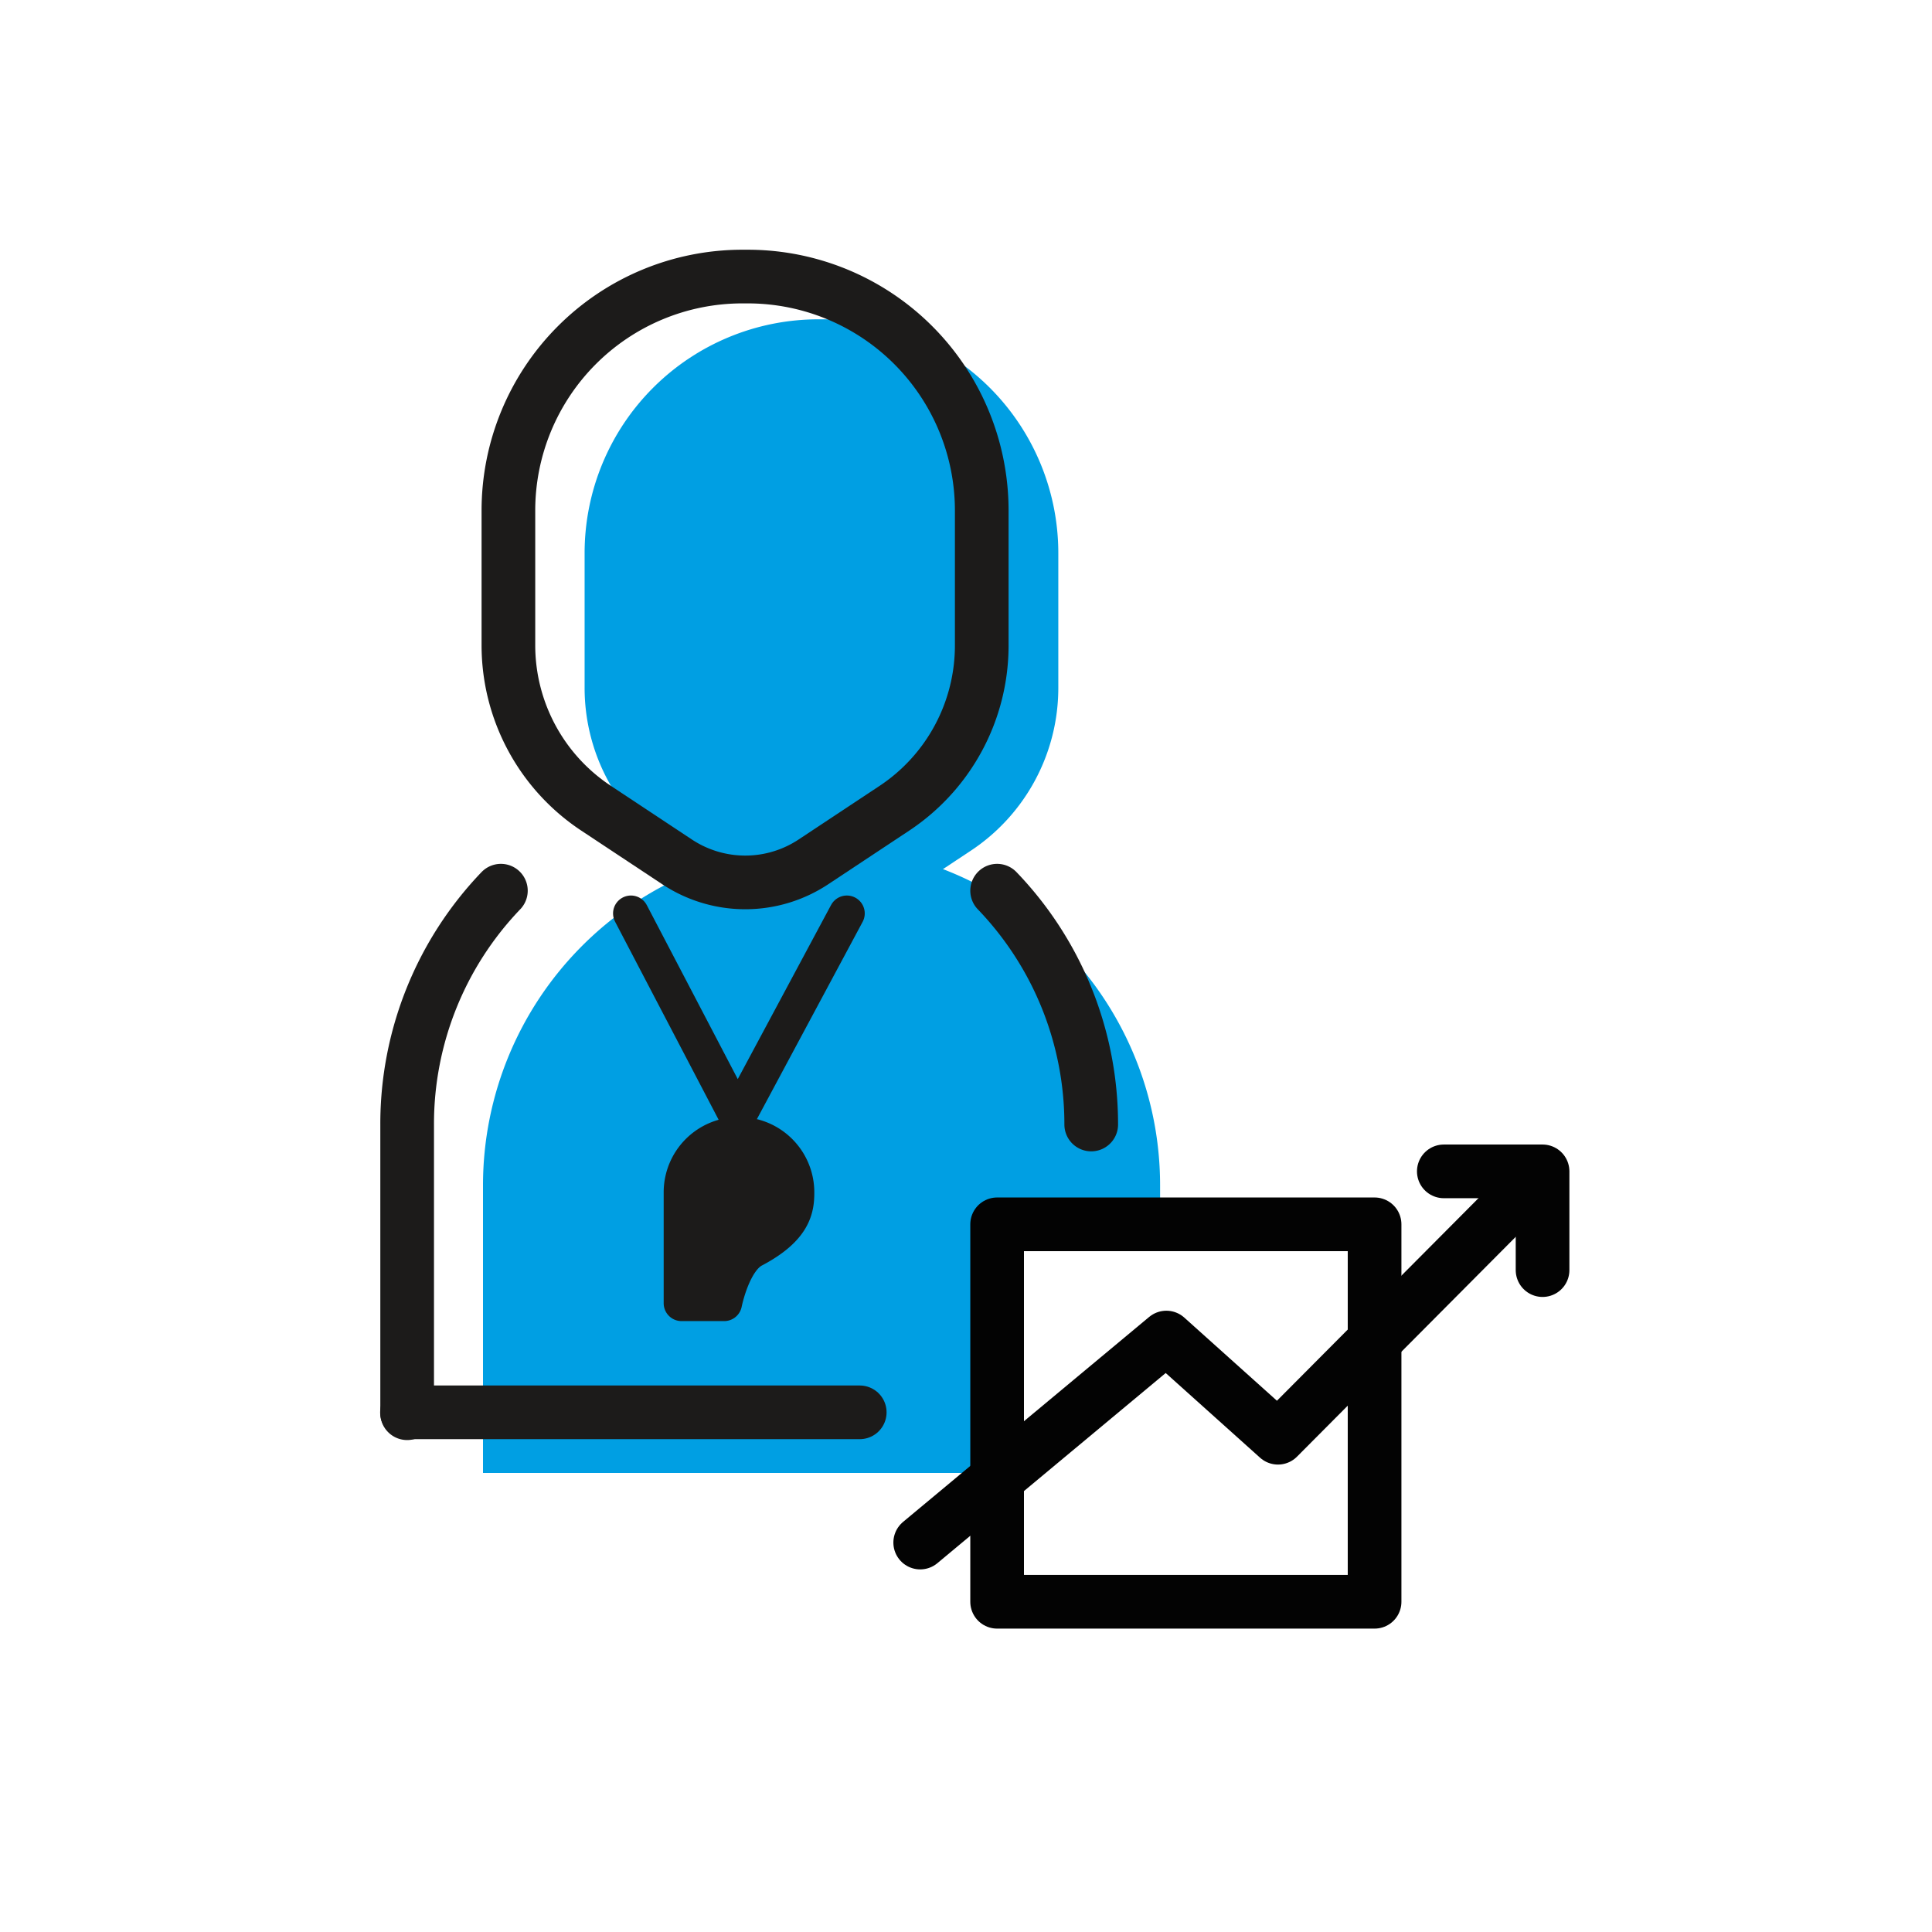 <svg id="Layer_1" data-name="Layer 1" xmlns="http://www.w3.org/2000/svg" viewBox="0 0 108 108"><defs><style>.cls-1{fill:#009fe3;}.cls-2,.cls-3,.cls-4,.cls-6{fill:none;}.cls-2,.cls-3,.cls-4,.cls-5{stroke:#1c1b1a;}.cls-2,.cls-3,.cls-4,.cls-5,.cls-6{stroke-linecap:round;}.cls-2{stroke-miterlimit:10;}.cls-2,.cls-3,.cls-6{stroke-width:3px;}.cls-3,.cls-4,.cls-5,.cls-6{stroke-linejoin:round;}.cls-4,.cls-5{stroke-width:2px;}.cls-5{fill:#1c1b1a;}.cls-6{stroke:#030303;}</style></defs><title>athletics_coach</title><path class="cls-1" d="M54.26,47.56l-4.53,3a6.9,6.9,0,0,1-7.62,0l-4.53-3a10.91,10.91,0,0,1-4.9-9.11V30.92A13.07,13.07,0,0,1,45.75,17.85h.34A13.07,13.07,0,0,1,59.16,30.92v7.53A10.91,10.91,0,0,1,54.26,47.56Z"/><path class="cls-1" d="M55.74,68.44h9.11V66.25A18.94,18.94,0,0,0,45.92,47.32h0A18.94,18.94,0,0,0,27,66.25V82.34H55.74Z"/><path class="cls-2" d="M28,49.79a18.84,18.84,0,0,0-5.24,13.07V79"/><path class="cls-2" d="M55.74,49.79A18.84,18.84,0,0,1,61,62.86"/><path class="cls-3" d="M50,45.18l-4.53,3a6.9,6.9,0,0,1-7.62,0l-4.53-3a10.92,10.92,0,0,1-4.9-9.11V28.54A13.08,13.08,0,0,1,41.47,15.46h.33A13.08,13.08,0,0,1,54.88,28.54v7.53A10.92,10.92,0,0,1,50,45.18Z"/><line class="cls-2" x1="22.75" y1="78.95" x2="48.06" y2="78.95"/><polyline class="cls-4" points="47.34 51.06 41.23 62.46 35.27 51.06"/><path class="cls-5" d="M41.31,63.44a3.21,3.21,0,0,0-3.21,3.21v6.2h2.38s.47-2.4,1.66-3c2.19-1.16,2.38-2.25,2.38-3.17A3.21,3.21,0,0,0,41.31,63.44Z"/><rect class="cls-6" x="55.74" y="68.44" width="21.1" height="21.1"/><polyline class="cls-6" points="51.44 86.23 65.2 74.77 71.44 80.37 85.37 66.37"/><polyline class="cls-6" points="80.71 65.48 86.23 65.48 86.23 71"/></svg>